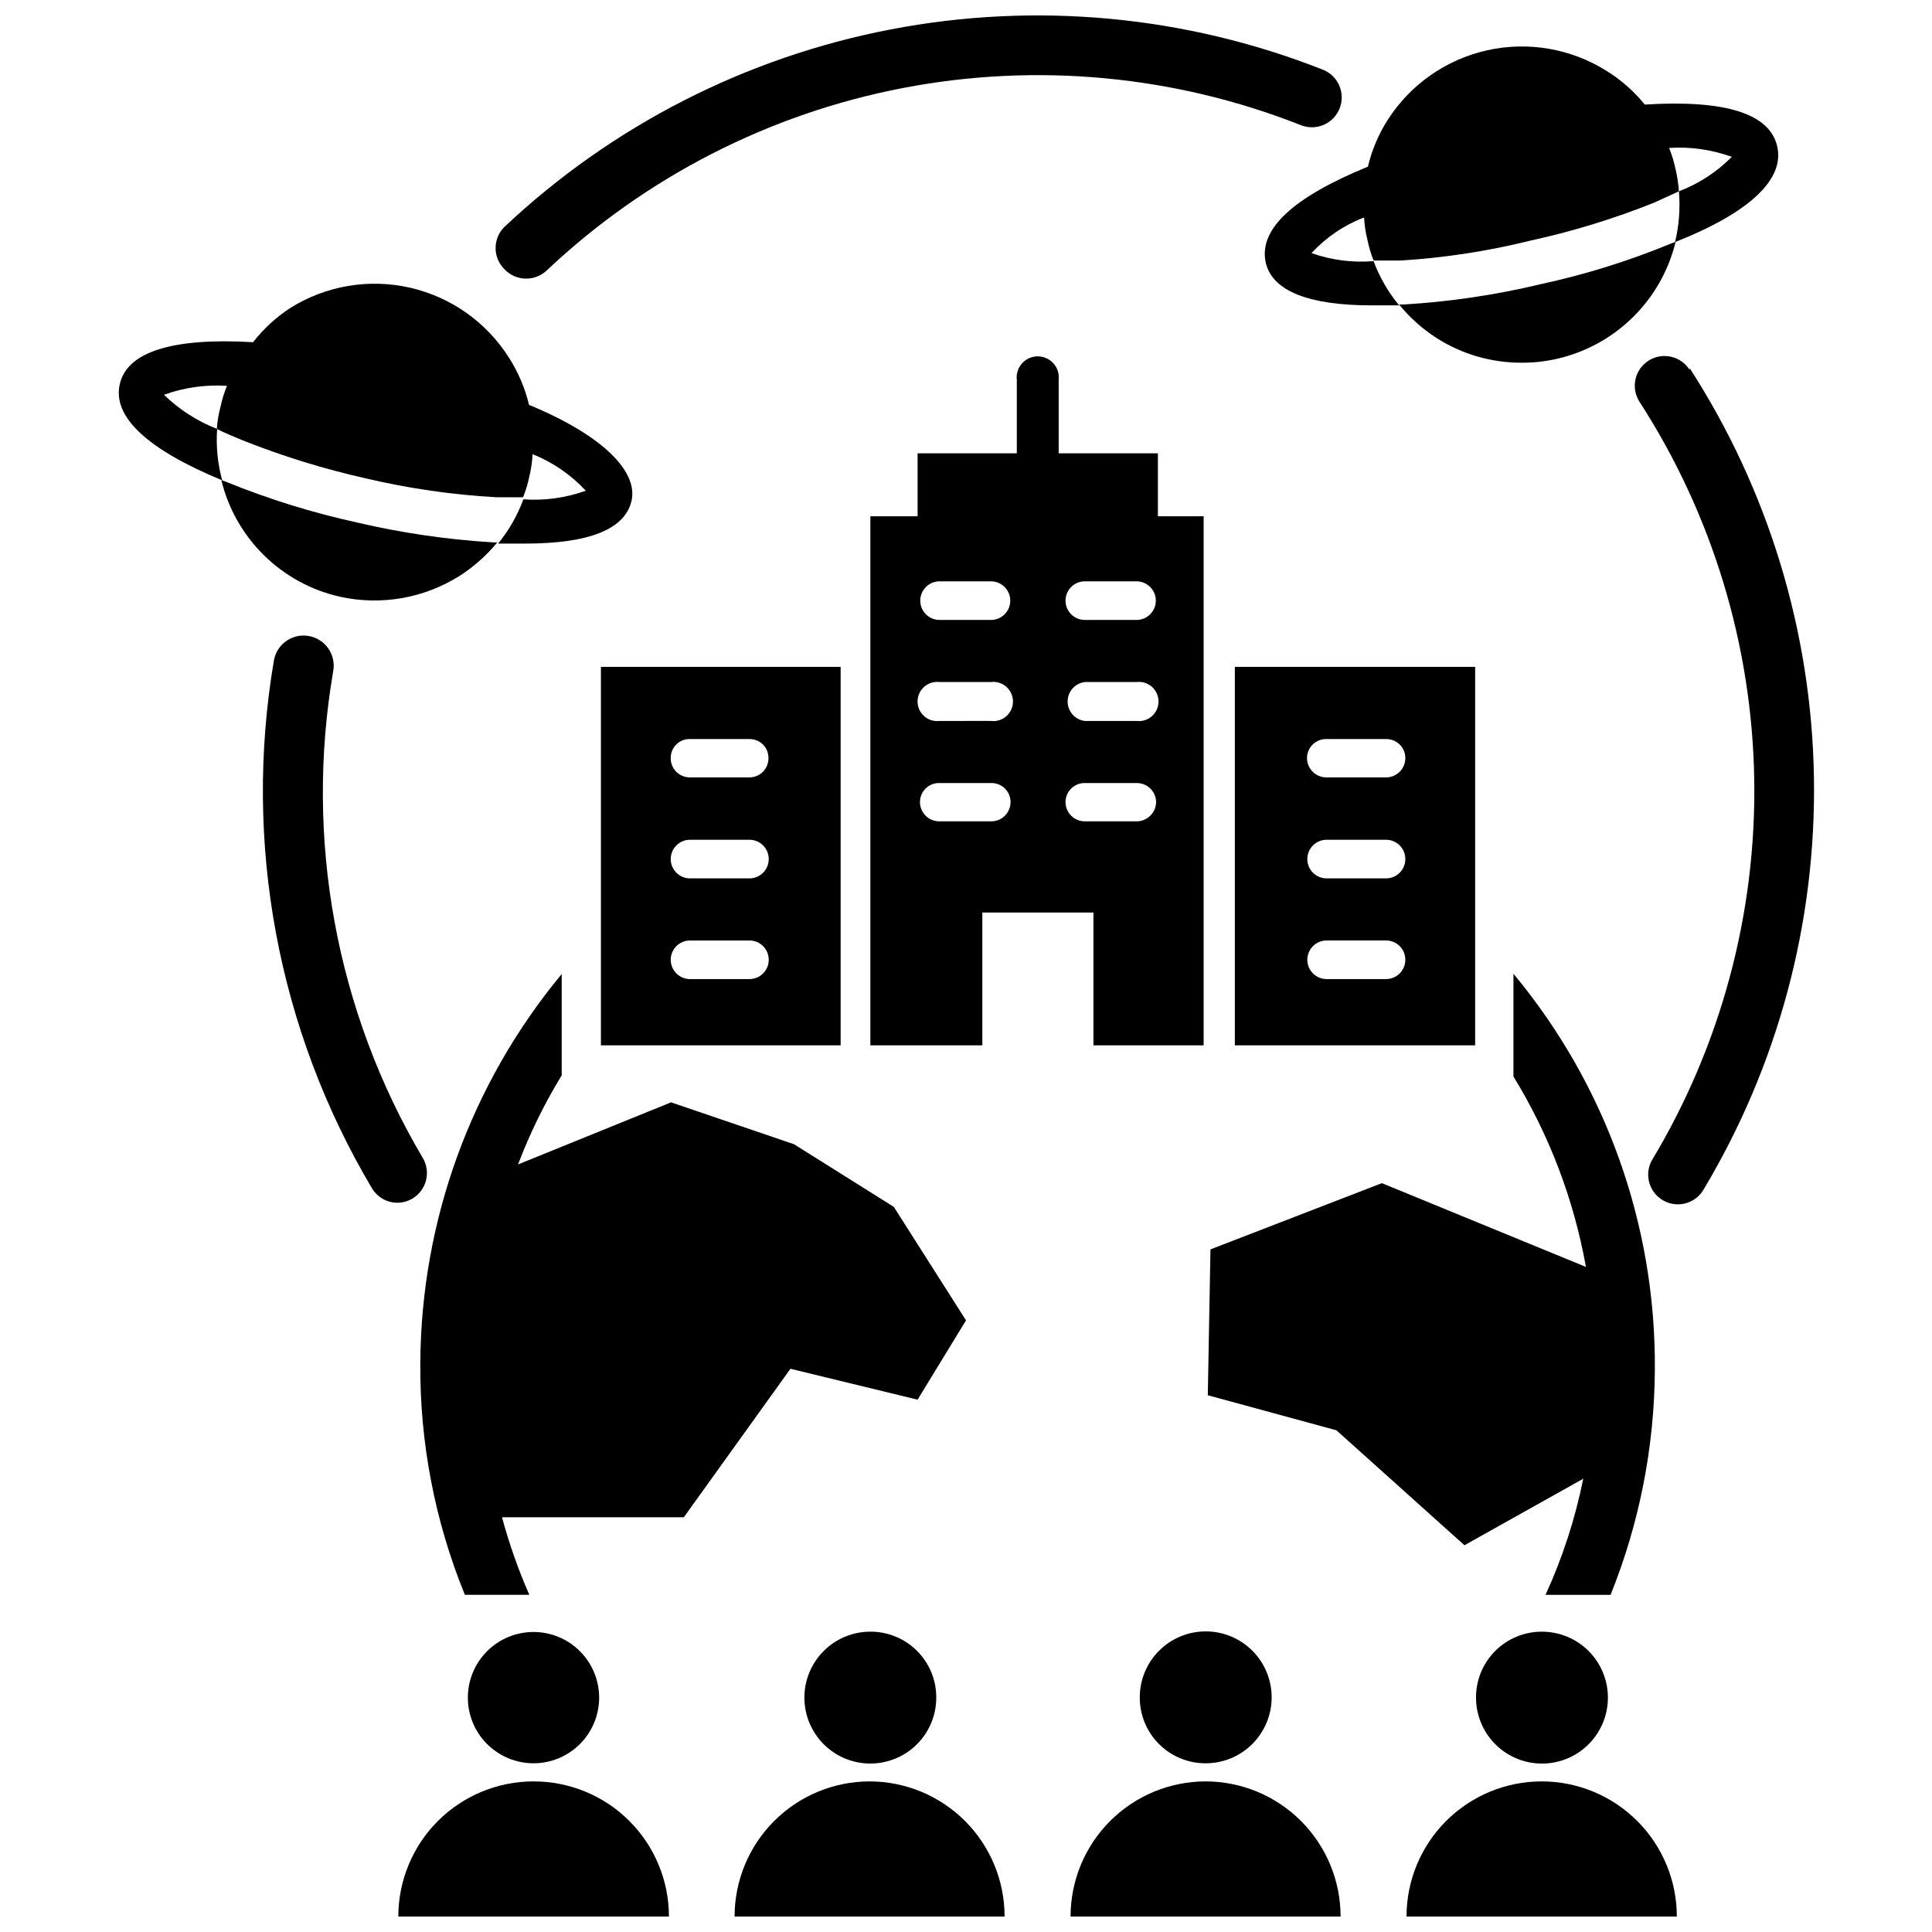 <?xml version="1.0" encoding="UTF-8"?>
<!-- Uploaded to: SVG Repo, www.svgrepo.com, Generator: SVG Repo Mixer Tools -->
<svg width="800px" height="800px" version="1.1" viewBox="144 144 512 512" xmlns="http://www.w3.org/2000/svg">
 <defs>
  <clipPath id="e">
   <path d="m275 148.09h225v69.906h-225z"/>
  </clipPath>
  <clipPath id="d">
   <path d="m516 616h73v35.902h-73z"/>
  </clipPath>
  <clipPath id="c">
   <path d="m427 616h73v35.902h-73z"/>
  </clipPath>
  <clipPath id="b">
   <path d="m338 616h73v35.902h-73z"/>
  </clipPath>
  <clipPath id="a">
   <path d="m249 616h73v35.902h-73z"/>
  </clipPath>
 </defs>
 <path d="m255.94 450.7c-22.906-38.824-31.273-84.523-23.617-128.95 0.738-4.348-2.188-8.469-6.535-9.211-4.348-0.738-8.469 2.188-9.207 6.535-8.191 48.207 1.016 97.758 25.977 139.81 1.43 2.414 4.039 3.883 6.848 3.856 1.422-0.023 2.809-0.434 4.016-1.18 1.777-1.105 3.043-2.871 3.516-4.91 0.473-2.039 0.113-4.18-0.996-5.953z"/>
 <g clip-path="url(#e)">
  <path d="m283.41 217.84c2.016 0.012 3.961-0.746 5.43-2.125 26.227-24.781 58.977-41.566 94.41-48.383 35.43-6.82 72.07-3.391 105.62 9.887 4.086 1.543 8.648-0.516 10.191-4.606 1.547-4.086-0.516-8.648-4.606-10.191-36.371-14.324-76.066-18.008-114.45-10.617-38.387 7.387-73.883 25.539-102.34 52.336-1.492 1.48-2.328 3.492-2.328 5.59 0 2.102 0.836 4.113 2.328 5.59 1.484 1.602 3.562 2.512 5.746 2.519z"/>
 </g>
 <path d="m591.76 242.01c-2.328-3.676-7.191-4.766-10.863-2.441-3.676 2.328-4.766 7.191-2.441 10.863 19.32 29.875 29.863 64.57 30.434 100.14 0.57 35.574-8.855 70.59-27.207 101.07-1.953 3.738-0.617 8.352 3.035 10.461 3.652 2.113 8.32 0.969 10.586-2.59 19.848-33.031 30.035-70.965 29.41-109.5-0.629-38.531-12.043-76.113-32.953-108.48z"/>
 <path d="m387.17 514.93 12.832-21.02-19.129-30.07-26.453-16.609-32.59-11.098-40.539 16.453v-0.004c3.117-8.211 6.988-16.117 11.57-23.613v-26.844c-24.027 28.98-37.27 65.395-37.469 103.04-0.176 21.074 3.84 41.973 11.809 61.48h17.082c-2.93-6.656-5.352-13.523-7.242-20.547h48.176l28.262-39.359z"/>
 <path d="m582.55 506.98c0.297-38.309-12.98-75.48-37.473-104.93v27.238-0.004c9.492 15.477 16.008 32.59 19.211 50.461l-54.082-22.199-45.422 17.555-0.707 38.652 34.086 9.289 33.93 30.465 31.488-17.633h-0.004c-2.137 10.609-5.492 20.938-9.996 30.777h17.238c7.641-18.973 11.621-39.219 11.73-59.668z"/>
 <path d="m535.16 593.89c0 4.641 1.848 9.09 5.129 12.367s7.734 5.117 12.375 5.109c4.641-0.008 9.086-1.859 12.359-5.148 3.273-3.289 5.102-7.742 5.09-12.383-0.016-4.637-1.871-9.082-5.164-12.348-3.293-3.269-7.75-5.094-12.391-5.074-4.629 0-9.066 1.844-12.328 5.125-3.266 3.277-5.09 7.723-5.07 12.352z"/>
 <g clip-path="url(#d)">
  <path d="m552.56 616.09c-9.5 0-18.609 3.773-25.328 10.492-6.715 6.715-10.488 15.824-10.488 25.324h71.637-0.004c0-9.5-3.773-18.609-10.488-25.324-6.719-6.719-15.828-10.492-25.328-10.492z"/>
 </g>
 <path d="m463.53 611.29c4.637 0 9.086-1.848 12.363-5.129 3.281-3.285 5.117-7.734 5.109-12.375-0.004-4.641-1.855-9.086-5.144-12.359-3.289-3.273-7.742-5.106-12.383-5.09s-9.082 1.871-12.352 5.164c-3.266 3.293-5.094 7.75-5.07 12.391 0 4.629 1.844 9.062 5.121 12.328 3.281 3.266 7.727 5.09 12.355 5.07z"/>
 <g clip-path="url(#c)">
  <path d="m463.53 616.09c-9.5 0-18.613 3.773-25.328 10.492-6.719 6.715-10.492 15.824-10.492 25.324h71.559c0-9.484-3.766-18.582-10.465-25.297-6.699-6.715-15.789-10.5-25.273-10.52z"/>
 </g>
 <path d="m374.41 576.41c-4.621 0.062-9.027 1.953-12.258 5.258-3.231 3.305-5.023 7.754-4.981 12.375 0.043 4.621 1.91 9.035 5.199 12.281 3.289 3.246 7.731 5.059 12.352 5.035 4.621-0.02 9.047-1.871 12.309-5.144 3.262-3.273 5.09-7.707 5.09-12.328 0.023-4.684-1.844-9.176-5.176-12.465-3.336-3.289-7.852-5.098-12.535-5.012z"/>
 <g clip-path="url(#b)">
  <path d="m374.41 616.09c-9.484 0.02-18.574 3.805-25.277 10.52-6.699 6.715-10.461 15.812-10.461 25.297h71.555c0-9.5-3.773-18.609-10.488-25.324-6.719-6.719-15.828-10.492-25.328-10.492z"/>
 </g>
 <path d="m302.78 593.89c0-4.613-1.832-9.039-5.094-12.301-3.262-3.266-7.688-5.098-12.301-5.098-4.613 0-9.039 1.832-12.301 5.098-3.266 3.262-5.098 7.688-5.098 12.301s1.832 9.039 5.098 12.301c3.262 3.262 7.688 5.098 12.301 5.098 4.613 0 9.039-1.836 12.301-5.098 3.262-3.262 5.094-7.688 5.094-12.301z"/>
 <g clip-path="url(#a)">
  <path d="m285.38 616.09c-9.5 0-18.609 3.773-25.328 10.492-6.719 6.715-10.492 15.824-10.492 25.324h71.715c0-9.512-3.785-18.633-10.52-25.355-6.731-6.719-15.863-10.48-25.375-10.461z"/>
 </g>
 <path d="m552.16 219.34c-11.891 2.844-24.008 4.637-36.211 5.352h-1.18c2.859 3.512 6.258 6.539 10.074 8.977 6.688 4.231 14.445 6.469 22.359 6.453 3.148 0.02 6.293-0.324 9.367-1.023 7.613-1.727 14.594-5.547 20.156-11.023 5.566-5.481 9.488-12.402 11.332-19.992l-1.258 0.473h-0.004c-11.199 4.625-22.793 8.234-34.637 10.785z"/>
 <path d="m479.43 213.59c1.73 7.477 11.258 11.336 28.102 11.336h7.246c-2.898-3.504-5.184-7.469-6.769-11.73-5.574 0.469-11.184-0.258-16.453-2.125 3.859-4.172 8.625-7.406 13.934-9.445 0.102 1.965 0.391 3.914 0.863 5.824 0.387 1.906 0.938 3.777 1.656 5.59h7.242c11.574-0.723 23.062-2.484 34.32-5.273 11.203-2.445 22.184-5.816 32.828-10.078l6.531-2.992c-0.133-1.934-0.422-3.856-0.863-5.746-0.41-1.961-0.992-3.883-1.734-5.746 5.641-0.367 11.297 0.438 16.609 2.363-3.961 4.012-8.738 7.125-14.012 9.129 0.383 4.516 0.035 9.059-1.023 13.461 19.918-7.871 29.047-16.688 27.078-25.348-1.965-8.66-13.617-12.438-35.105-11.098-2.84-3.508-6.246-6.512-10.078-8.898-9.418-5.934-20.801-7.91-31.668-5.492-10.867 2.418-20.336 9.035-26.348 18.402-2.445 3.82-4.227 8.027-5.273 12.441-19.996 8.184-29.023 16.66-27.082 25.426z"/>
 <path d="m462.98 421.02v-140.2h-12.125v-16.688h-26.293v-19.445c0.191-1.586-0.309-3.18-1.371-4.371-1.059-1.195-2.582-1.879-4.18-1.879-1.598 0-3.117 0.684-4.18 1.879-1.059 1.191-1.559 2.785-1.367 4.371v19.445h-26.293v16.688h-12.516v140.2h29.676v-35.188h29.441v35.188zm-56.68-59.355h-13.305c-1.371 0.023-2.691-0.508-3.668-1.469-0.977-0.961-1.527-2.277-1.527-3.644s0.551-2.672 1.531-3.621 2.301-1.461 3.664-1.418h13.617c1.363-0.043 2.688 0.469 3.668 1.418 0.977 0.949 1.531 2.254 1.527 3.621 0.004 1.367-0.547 2.684-1.523 3.644-0.977 0.961-2.301 1.492-3.672 1.469zm0-26.609-13.305 0.004c-1.477 0.184-2.965-0.277-4.078-1.262-1.117-0.988-1.754-2.406-1.754-3.894 0-1.488 0.637-2.906 1.754-3.894 1.113-0.984 2.602-1.445 4.078-1.262h13.617c1.48-0.184 2.965 0.277 4.082 1.262 1.113 0.988 1.754 2.406 1.754 3.894 0 1.488-0.641 2.906-1.754 3.894-1.117 0.984-2.602 1.445-4.082 1.262zm0-26.766-13.305 0.004c-2.824 0-5.117-2.289-5.117-5.117 0-2.824 2.293-5.117 5.117-5.117h13.617c2.828 0 5.117 2.293 5.117 5.117 0 2.828-2.289 5.117-5.117 5.117zm25.191-10.23h13.699-0.004c2.828 0 5.117 2.293 5.117 5.117 0 2.828-2.289 5.117-5.117 5.117h-13.695c-2.828 0-5.117-2.289-5.117-5.117 0-2.824 2.289-5.117 5.117-5.117zm0 26.688h13.699-0.004c1.477-0.184 2.965 0.277 4.078 1.262 1.117 0.988 1.758 2.406 1.758 3.894 0 1.488-0.641 2.906-1.758 3.894-1.113 0.984-2.602 1.445-4.078 1.262h-13.695c-2.606-0.324-4.559-2.535-4.559-5.156 0-2.621 1.953-4.836 4.559-5.156zm0 36.918c-2.828 0-5.117-2.289-5.117-5.113 0-1.352 0.539-2.644 1.504-3.594 0.961-0.945 2.262-1.469 3.613-1.445h13.699-0.004c1.359-0.023 2.668 0.496 3.641 1.441 0.977 0.945 1.535 2.238 1.555 3.598-0.043 2.836-2.356 5.113-5.195 5.113z"/>
 <path d="m303.25 421.02h63.527v-100.29h-63.527zm23.617-81.16h15.746c1.34-0.02 2.637 0.504 3.586 1.453 0.949 0.949 1.473 2.242 1.449 3.586 0.023 1.348-0.5 2.652-1.445 3.613-0.949 0.961-2.242 1.504-3.59 1.504h-15.746c-1.363 0.02-2.676-0.512-3.641-1.477-0.965-0.965-1.496-2.277-1.477-3.641-0.023-1.371 0.523-2.691 1.508-3.644 0.984-0.953 2.32-1.461 3.688-1.395zm0 26.688h15.746c2.824 0 5.113 2.289 5.113 5.117 0 2.824-2.289 5.117-5.113 5.117h-15.746c-2.824 0-5.117-2.293-5.117-5.117 0-2.828 2.293-5.117 5.117-5.117zm0 26.688h15.746c2.824 0 5.113 2.289 5.113 5.113 0 2.828-2.289 5.117-5.113 5.117h-15.746c-2.824 0-5.117-2.289-5.117-5.117 0-2.824 2.293-5.113 5.117-5.113z"/>
 <path d="m534.93 320.73h-63.684v100.29h63.684zm-23.617 82.734h-15.742c-2.828 0-5.117-2.289-5.117-5.117 0-2.824 2.289-5.113 5.117-5.113h15.742c2.828 0 5.117 2.289 5.117 5.113 0 2.828-2.289 5.117-5.117 5.117zm0-26.688h-15.742v0.004c-2.828 0-5.117-2.293-5.117-5.117 0-2.828 2.289-5.117 5.117-5.117h15.742c2.828 0 5.117 2.289 5.117 5.117 0 2.824-2.289 5.117-5.117 5.117zm0-26.766h-15.742v0.004c-1.371 0.02-2.695-0.508-3.672-1.473-0.977-0.961-1.523-2.273-1.523-3.644-0.004-1.363 0.551-2.672 1.527-3.621 0.98-0.949 2.305-1.461 3.668-1.418h15.742c1.352-0.02 2.652 0.5 3.613 1.449 0.961 0.945 1.504 2.238 1.504 3.59 0 1.398-0.57 2.738-1.582 3.703-1.012 0.969-2.375 1.477-3.769 1.414z"/>
 <path d="m234.14 302.15c10.801 2.371 22.102 0.422 31.488-5.43 3.84-2.434 7.269-5.461 10.152-8.977h-0.945c-12.195-0.723-24.312-2.488-36.211-5.273-11.859-2.598-23.473-6.203-34.715-10.785l-1.258-0.473c1.836 7.582 5.762 14.496 11.324 19.965 5.566 5.469 12.551 9.27 20.164 10.973z"/>
 <path d="m201.54 257.67c-5.254-2.047-10.043-5.125-14.09-9.051 5.344-1.93 11.023-2.734 16.688-2.363-0.742 1.836-1.32 3.731-1.73 5.668-0.504 1.879-0.82 3.805-0.945 5.746 2.047 1.023 4.25 1.969 6.769 2.992 10.684 4.254 21.688 7.648 32.906 10.156 11.273 2.644 22.758 4.305 34.324 4.957h7.164-0.004c0.719-1.781 1.273-3.625 1.656-5.512 0.469-1.934 0.758-3.91 0.863-5.902 5.359 2.141 10.172 5.449 14.094 9.684-5.293 1.906-10.922 2.684-16.531 2.281-1.574 4.25-3.832 8.215-6.691 11.73h7.164c16.926 0 26.449-3.777 28.184-11.336 1.73-7.559-7.164-17.16-27.16-25.426h-0.004c-1.059-4.41-2.84-8.613-5.273-12.438-5.945-9.441-15.395-16.133-26.273-18.613-10.875-2.481-22.293-0.543-31.742 5.387-3.758 2.453-7.082 5.512-9.84 9.055-21.492-1.258-33.457 2.598-35.344 11.18-1.891 8.582 7.164 17.16 27.16 25.426l-0.004-0.004c-1.207-4.43-1.66-9.035-1.34-13.617z"/>
</svg>